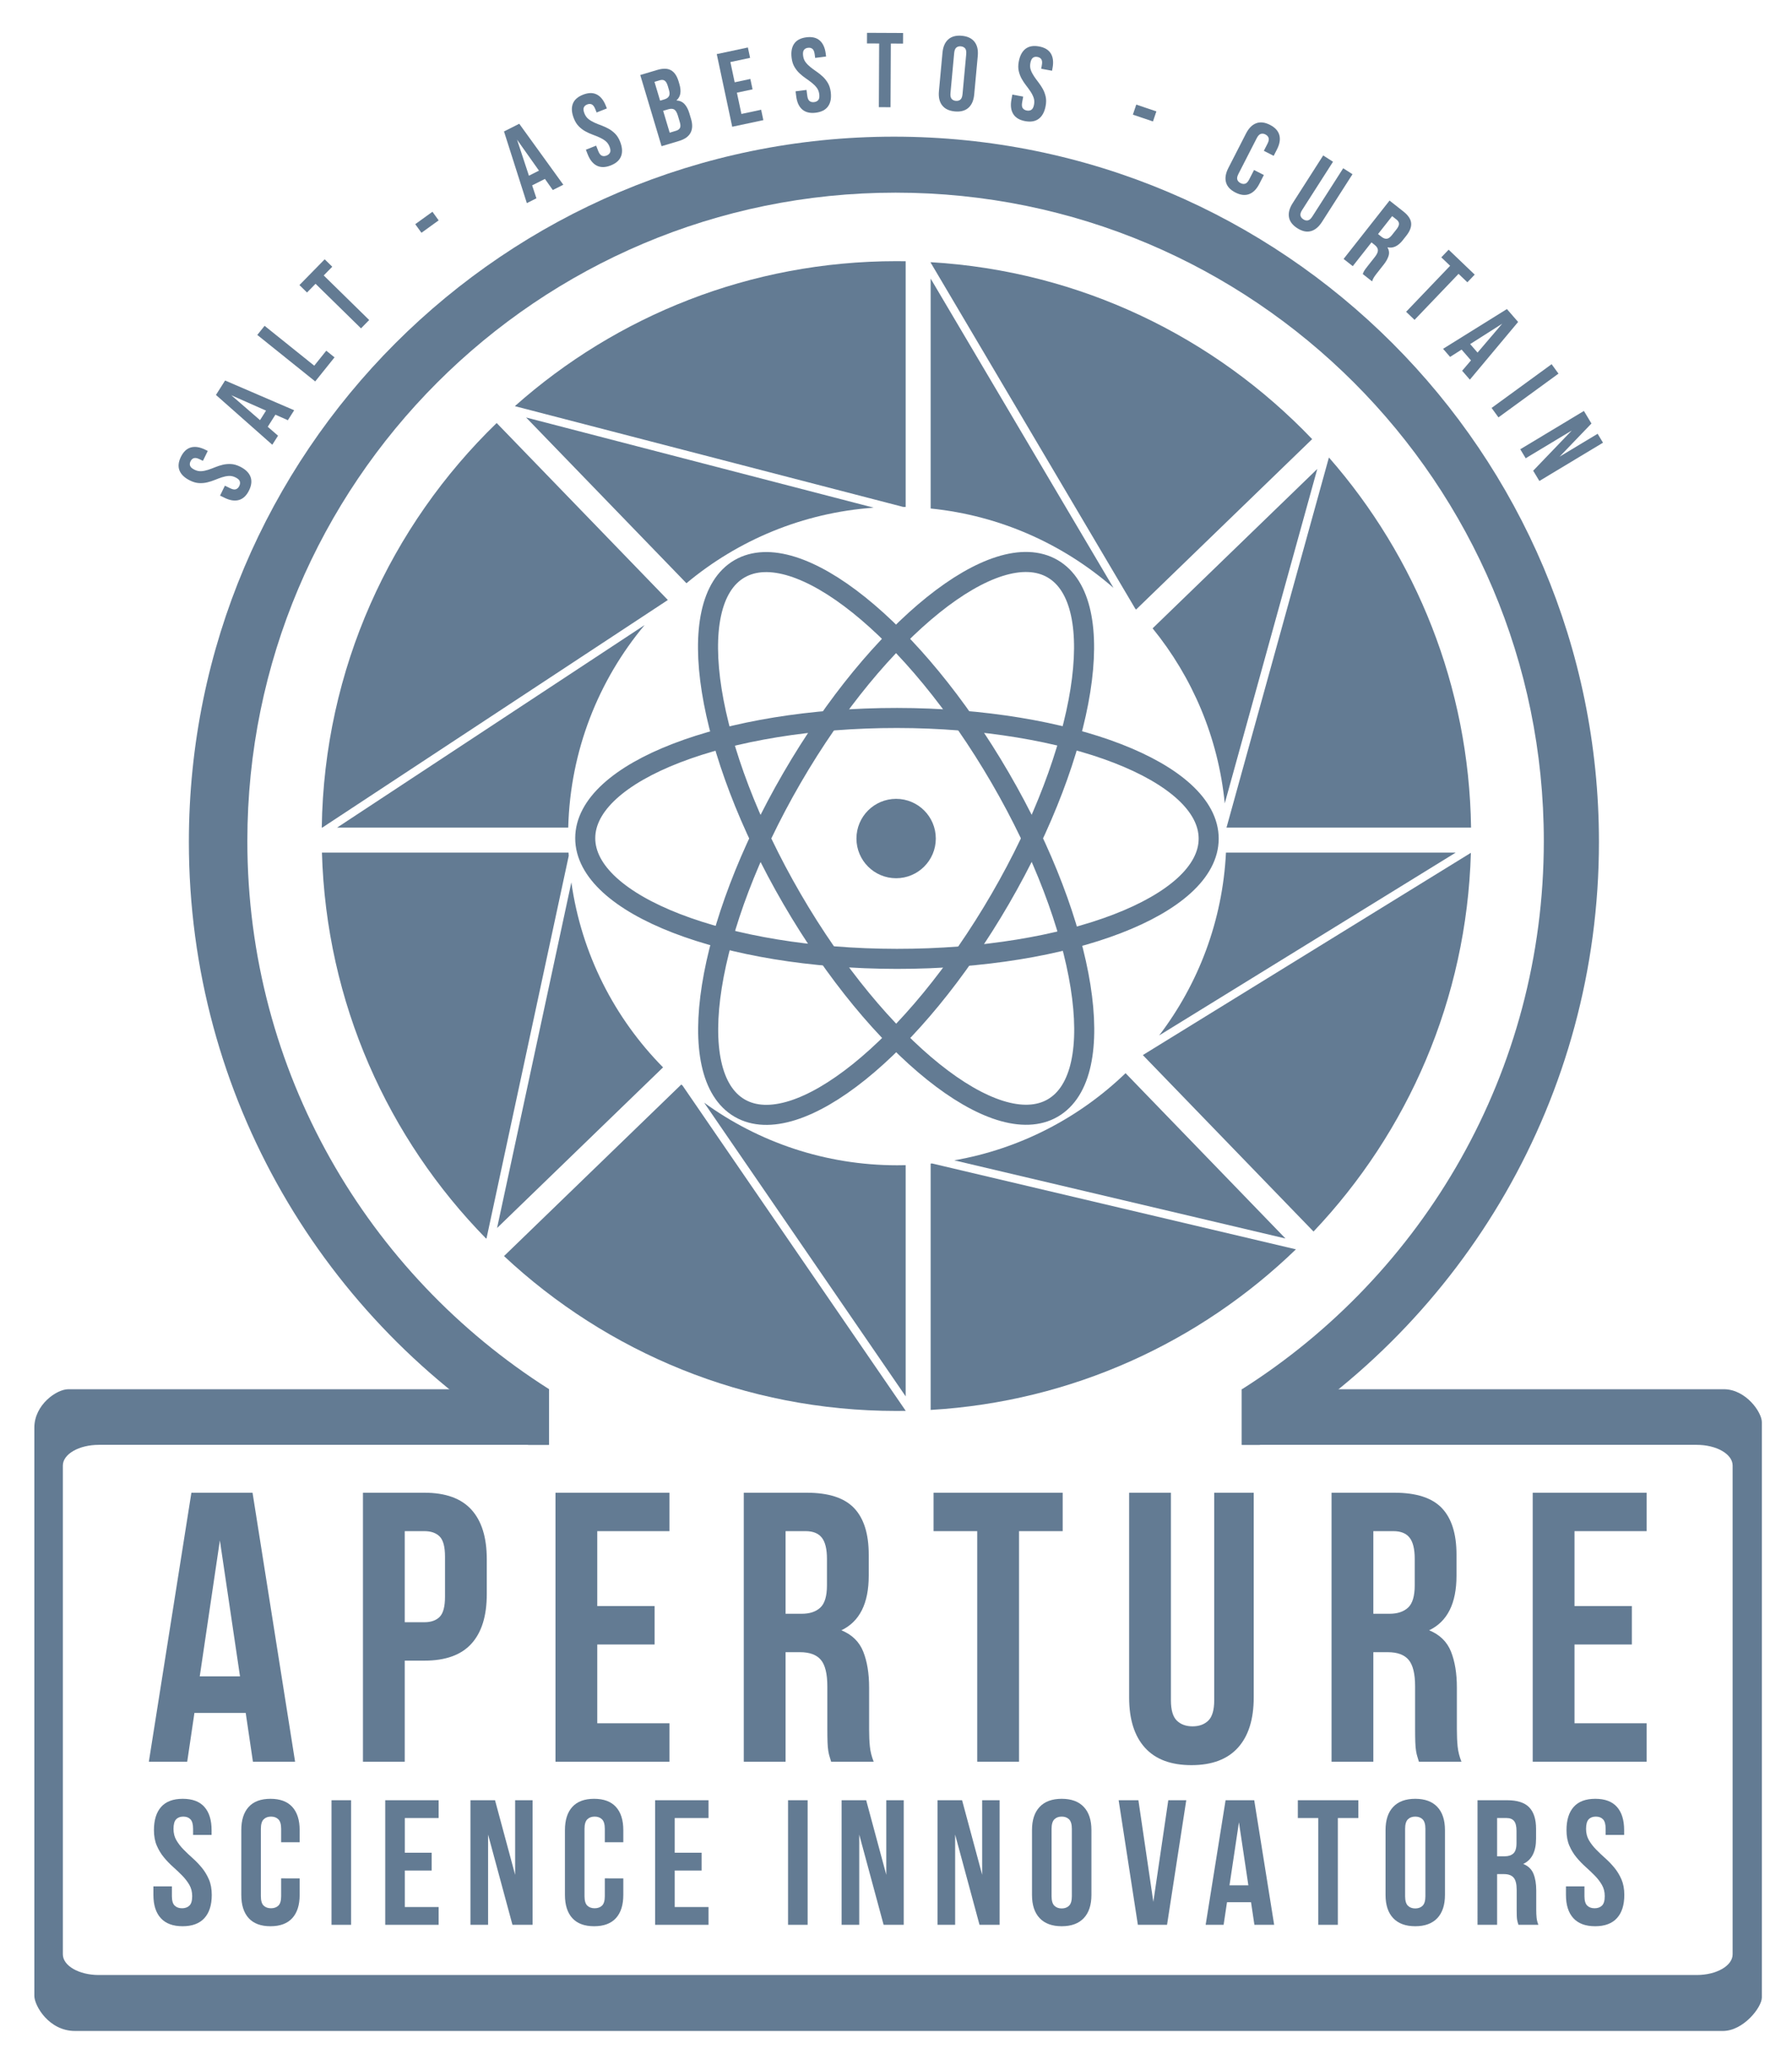 <?xml version="1.0" encoding="utf-8"?>
<!-- Generator: Adobe Illustrator 16.0.0, SVG Export Plug-In . SVG Version: 6.00 Build 0)  -->
<!DOCTYPE svg PUBLIC "-//W3C//DTD SVG 1.0//EN" "http://www.w3.org/TR/2001/REC-SVG-20010904/DTD/svg10.dtd">
<svg version="1.0" id="Layer_1" xmlns="http://www.w3.org/2000/svg" xmlns:xlink="http://www.w3.org/1999/xlink" x="0px" y="0px"
	 width="2145.215px" height="2471.623px" viewBox="0 0 2145.215 2471.623" enable-background="new 0 0 2145.215 2471.623"
	 xml:space="preserve">
<path id="CIRCLE_OUTER" fill="#637B93" d="M1070.107,163.557c-466.128,0-844,377.871-844,844
	c0,305.782,162.617,573.584,406.086,721.646h24.914v-66.838c-216.972-137.589-361-379.874-361-655.808
	c0-428.574,347.427-776,776-776c428.572,0,776,347.426,776,776c0,276.145-144.25,518.59-361.5,656.123v66.521h21.414
	c243.469-148.061,406.086-415.862,406.086-721.646C1914.107,541.428,1536.235,163.557,1070.107,163.557z"/>
<g id="SCIENCE_INNOV">
	<g enable-background="new    ">
		<path fill="#637B93" d="M184.28,2190.204c0-12.066,2.875-21.333,8.626-27.796c5.751-6.46,14.377-9.691,25.879-9.691
			s20.128,3.231,25.879,9.691c5.751,6.463,8.626,15.729,8.626,27.796v5.751h-22.151v-7.241c0-5.396-1.032-9.19-3.089-11.396
			c-2.06-2.2-4.936-3.304-8.626-3.304c-3.693,0-6.569,1.104-8.626,3.304c-2.06,2.202-3.089,6-3.089,11.396
			c0,5.111,1.135,9.621,3.408,13.525c2.271,3.906,5.112,7.598,8.521,11.074c3.407,3.48,7.063,6.959,10.97,10.438
			c3.904,3.479,7.561,7.278,10.969,11.396c3.408,4.119,6.247,8.808,8.521,14.059c2.27,5.256,3.407,11.434,3.407,18.531
			c0,12.07-2.948,21.337-8.84,27.797c-5.894,6.463-14.59,9.689-26.092,9.689s-20.202-3.229-26.093-9.689
			c-5.895-6.46-8.839-15.727-8.839-27.797v-10.226h22.151v11.716c0,5.397,1.1,9.158,3.303,11.289
			c2.199,2.129,5.145,3.194,8.839,3.194c3.69,0,6.636-1.063,8.84-3.194c2.2-2.131,3.301-5.892,3.301-11.289
			c0-5.111-1.138-9.617-3.408-13.524c-2.272-3.904-5.111-7.595-8.52-11.076c-3.408-3.478-7.065-6.956-10.97-10.437
			c-3.906-3.479-7.562-7.275-10.97-11.396c-3.408-4.115-6.25-8.804-8.52-14.059C185.414,2203.484,184.28,2197.308,184.28,2190.204z"
			/>
		<path fill="#637B93" d="M358.725,2247.929v19.81c0,12.071-2.948,21.337-8.839,27.797c-5.895,6.463-14.59,9.691-26.092,9.691
			c-11.503,0-20.203-3.229-26.094-9.691c-5.894-6.46-8.839-15.726-8.839-27.797v-77.532c0-12.065,2.945-21.333,8.839-27.796
			c5.891-6.46,14.592-9.689,26.094-9.689s20.197,3.229,26.092,9.689c5.892,6.463,8.839,15.729,8.839,27.796v14.484h-22.151v-15.977
			c0-5.396-1.103-9.19-3.301-11.396c-2.204-2.2-5.149-3.304-8.841-3.304c-3.693,0-6.641,1.104-8.839,3.304
			c-2.203,2.202-3.301,6-3.301,11.396v80.516c0,5.396,1.098,9.157,3.301,11.289c2.2,2.129,5.146,3.193,8.839,3.193
			c3.69,0,6.637-1.063,8.841-3.193c2.199-2.132,3.301-5.893,3.301-11.289v-21.302L358.725,2247.929L358.725,2247.929z"/>
		<path fill="#637B93" d="M396.849,2154.421h23.431v149.102h-23.431V2154.421z"/>
		<path fill="#637B93" d="M484.602,2217.256h32.163v21.302h-32.163v43.664h40.471v21.301h-63.899v-149.102h63.899v21.301h-40.471
			V2217.256z"/>
		<path fill="#637B93" d="M584.285,2195.529v107.989h-21.087v-149.1h29.395l24.068,89.247v-89.247h20.874v149.1h-24.068
			L584.285,2195.529z"/>
		<path fill="#637B93" d="M746.162,2247.929v19.81c0,12.071-2.947,21.337-8.839,27.797c-5.896,6.463-14.591,9.691-26.093,9.691
			c-11.503,0-20.202-3.229-26.094-9.691c-5.895-6.46-8.84-15.726-8.84-27.797v-77.532c0-12.065,2.945-21.333,8.84-27.796
			c5.892-6.46,14.591-9.689,26.094-9.689c11.502,0,20.197,3.229,26.093,9.689c5.892,6.463,8.839,15.729,8.839,27.796v14.484h-22.15
			v-15.977c0-5.396-1.103-9.19-3.302-11.396c-2.203-2.2-5.148-3.304-8.841-3.304c-3.693,0-6.641,1.104-8.839,3.304
			c-2.204,2.202-3.303,6-3.303,11.396v80.516c0,5.396,1.099,9.157,3.303,11.289c2.198,2.129,5.146,3.193,8.839,3.193
			c3.69,0,6.638-1.063,8.841-3.193c2.199-2.132,3.302-5.893,3.302-11.289v-21.302L746.162,2247.929L746.162,2247.929z"/>
		<path fill="#637B93" d="M807.718,2217.256h32.163v21.302h-32.163v43.664h40.471v21.301h-63.9v-149.102h63.9v21.301h-40.471
			V2217.256L807.718,2217.256z"/>
		<path fill="#637B93" d="M943.396,2154.421h23.431v149.102h-23.431V2154.421z"/>
		<path fill="#637B93" d="M1028.594,2195.529v107.989h-21.087v-149.1h29.396l24.067,89.247v-89.247h20.874v149.1h-24.067
			L1028.594,2195.529z"/>
		<path fill="#637B93" d="M1143.398,2195.529v107.989h-21.088v-149.1h29.396l24.067,89.247v-89.247h20.875v149.1h-24.068
			L1143.398,2195.529z"/>
		<path fill="#637B93" d="M1235.41,2190.204c0-12.066,3.054-21.333,9.159-27.796c6.104-6.46,14.91-9.691,26.412-9.691
			s20.305,3.231,26.411,9.691c6.104,6.463,9.159,15.729,9.159,27.796v77.532c0,12.069-3.057,21.337-9.159,27.797
			c-6.106,6.463-14.909,9.69-26.411,9.69s-20.309-3.229-26.412-9.69c-6.105-6.46-9.159-15.728-9.159-27.797V2190.204z
			 M1258.842,2269.228c0,5.397,1.099,9.194,3.302,11.396c2.199,2.203,5.146,3.302,8.84,3.302c3.689,0,6.637-1.099,8.84-3.302
			c2.199-2.2,3.302-5.997,3.302-11.396v-80.515c0-5.396-1.103-9.19-3.302-11.396c-2.203-2.2-5.147-3.303-8.84-3.303
			c-3.694,0-6.641,1.103-8.84,3.303c-2.203,2.203-3.302,6-3.302,11.396V2269.228z"/>
		<path fill="#637B93" d="M1380.678,2276.044l17.893-121.623h21.514l-23.004,149.102h-34.934l-23.004-149.102h23.645
			L1380.678,2276.044z"/>
		<path fill="#637B93" d="M1525.305,2303.521h-23.643l-4.048-27.052h-28.755l-4.047,27.052h-21.513l23.855-149.101h34.293
			L1525.305,2303.521z M1471.843,2256.235h22.578l-11.289-75.402L1471.843,2256.235z"/>
		<path fill="#637B93" d="M1553.634,2154.421h72.42v21.301h-24.494v127.801h-23.431v-127.801h-24.495V2154.421z"/>
		<path fill="#637B93" d="M1658.639,2190.204c0-12.066,3.054-21.333,9.159-27.796c6.104-6.46,14.91-9.691,26.412-9.691
			s20.306,3.231,26.411,9.691c6.104,6.463,9.159,15.729,9.159,27.796v77.532c0,12.069-3.057,21.337-9.159,27.797
			c-6.106,6.463-14.909,9.69-26.411,9.69s-20.309-3.229-26.412-9.69c-6.105-6.46-9.159-15.728-9.159-27.797V2190.204z
			 M1682.07,2269.228c0,5.397,1.099,9.194,3.302,11.396c2.199,2.203,5.146,3.302,8.84,3.302c3.69,0,6.637-1.099,8.84-3.302
			c2.199-2.2,3.302-5.997,3.302-11.396v-80.515c0-5.396-1.103-9.19-3.302-11.396c-2.203-2.2-5.147-3.303-8.84-3.303
			c-3.694,0-6.641,1.103-8.84,3.303c-2.203,2.203-3.302,6-3.302,11.396V2269.228z"/>
		<path fill="#637B93" d="M1817.749,2303.521c-0.285-0.991-0.568-1.918-0.853-2.77c-0.285-0.854-0.531-1.917-0.745-3.195
			c-0.214-1.277-0.354-2.908-0.427-4.897c-0.072-1.986-0.105-4.474-0.105-7.455v-23.431c0-6.957-1.208-11.854-3.62-14.696
			c-2.416-2.841-6.32-4.261-11.716-4.261h-8.094v60.705h-23.432V2154.42h35.357c12.212,0,21.052,2.842,26.52,8.521
			c5.465,5.682,8.2,14.271,8.2,25.771v11.716c0,15.336-5.11,25.42-15.336,30.246c5.964,2.416,10.045,6.355,12.248,11.82
			c2.198,5.469,3.301,12.107,3.301,19.915v23.004c0,3.694,0.142,6.923,0.427,9.692c0.282,2.769,0.991,5.574,2.131,8.413
			L1817.749,2303.521L1817.749,2303.521z M1792.189,2175.722v45.795h9.159c4.398,0,7.845-1.136,10.33-3.407
			c2.481-2.271,3.729-6.39,3.729-12.354v-14.697c0-5.396-0.958-9.299-2.876-11.715c-1.917-2.412-4.937-3.621-9.053-3.621H1792.189
			L1792.189,2175.722z"/>
		<path fill="#637B93" d="M1875.259,2190.204c0-12.066,2.875-21.333,8.626-27.796c5.751-6.46,14.378-9.691,25.88-9.691
			s20.129,3.231,25.881,9.691c5.75,6.463,8.625,15.729,8.625,27.796v5.751h-22.15v-7.241c0-5.396-1.031-9.19-3.089-11.396
			c-2.062-2.2-4.937-3.304-8.627-3.304c-3.692,0-6.568,1.104-8.626,3.304c-2.062,2.202-3.089,6-3.089,11.396
			c0,5.111,1.135,9.621,3.407,13.525c2.271,3.906,5.112,7.598,8.521,11.074c3.407,3.48,7.063,6.959,10.97,10.438
			c3.903,3.479,7.563,7.278,10.97,11.396c3.408,4.119,6.247,8.808,8.521,14.059c2.271,5.256,3.407,11.434,3.407,18.531
			c0,12.07-2.948,21.337-8.84,27.797c-5.896,6.463-14.591,9.689-26.093,9.689s-20.202-3.229-26.094-9.689
			c-5.895-6.46-8.839-15.727-8.839-27.797v-10.226h22.151v11.716c0,5.397,1.099,9.158,3.302,11.289
			c2.2,2.129,5.146,3.194,8.84,3.194c3.689,0,6.637-1.063,8.839-3.194c2.2-2.131,3.303-5.892,3.303-11.289
			c0-5.111-1.14-9.617-3.407-13.524c-2.272-3.904-5.111-7.595-8.521-11.076c-3.408-3.478-7.065-6.956-10.971-10.437
			c-3.906-3.479-7.563-7.275-10.971-11.396c-3.407-4.115-6.25-8.804-8.52-14.059
			C1876.393,2203.484,1875.259,2197.308,1875.259,2190.204z"/>
	</g>
</g>
<g id="NUCLEUS">
	<g>
		<path fill="none" stroke="#637B93" stroke-width="24" d="M1197.367,930.938c103.576,178.177,131.752,355.046,62.933,395.055
			c-68.819,40.008-208.582-71.998-312.159-250.175s-131.748-355.05-62.928-395.062
			C954.031,640.753,1093.79,752.759,1197.367,930.938z"/>
		<path fill="none" stroke="#637B93" stroke-width="24" d="M1197.427,1075.715c-103.438,178.263-243.104,290.38-311.957,250.429
			c-68.854-39.951-40.823-216.853,62.604-395.107c103.438-178.26,243.104-290.375,311.96-250.426
			C1328.891,720.564,1300.859,897.46,1197.427,1075.715z"/>
		<path fill="none" stroke="#637B93" stroke-width="24" d="M1073.631,1147.52c-206.101-0.182-373.112-64.854-373.044-144.459
			c0.063-79.604,167.189-144,373.287-143.824c206.097,0.176,373.108,64.854,373.047,144.458
			C1446.851,1083.299,1279.723,1147.693,1073.631,1147.52z"/>
	</g>
	<g id="Layer_3_3_">
		<circle fill="#637B93" cx="1072.756" cy="1003.52" r="47.5"/>
	</g>
</g>
<g id="CIRCLE_SHOPPED">
	<path fill="#637B93" d="M1114.107,1392.548v294.793c169.563-9.967,322.608-81.338,437.235-192.199l-435.637-102.771
		C1115.175,1392.423,1114.643,1392.493,1114.107,1392.548z"/>
	<path fill="#637B93" d="M1114.107,333.445v275.115c83.378,8.405,159.064,42.827,218.869,94.997L1114.107,333.445z"/>
	<path fill="#637B93" d="M1466.165,961.424l110.77-400.207l-197.143,190.748C1427.266,810.272,1458.374,882.422,1466.165,961.424z"
		/>
	<path fill="#637B93" d="M1142.362,1388.638l396.487,93.535l-191.43-197.843C1292.117,1337.61,1221.271,1374.854,1142.362,1388.638z
		"/>
	<path fill="#637B93" d="M771.66,748.043l-368.114,242.39h276.688C682.559,898.289,716.521,814.012,771.66,748.043z"/>
	<path fill="#637B93" d="M842.956,1319.644l241.229,351.465v-276.687c-3.353,0.084-6.709,0.127-10.078,0.127
		C987.749,1394.554,907.885,1366.763,842.956,1319.644z"/>
	<path fill="#637B93" d="M683.987,1055.927l-88.938,413.695l198.696-192.251C735.724,1218.612,696.052,1141.702,683.987,1055.927z"
		/>
	<path fill="#637B93" d="M1045.871,607.565L629.808,499.633L821.735,697.99C883.332,646.553,960.879,613.584,1045.871,607.565z"/>
	<path fill="#637B93" d="M1360.015,729.465l210.774-203.938c-116.472-121.992-277.346-201.215-456.683-211.756v0.522
		l244.902,414.142C1359.344,728.778,1359.684,729.116,1360.015,729.465z"/>
	<path fill="#637B93" d="M799.456,718.067c0.013-0.01,0.021-0.021,0.033-0.032L594.577,506.25
		C467.661,629.142,387.928,800.465,385.188,990.433h0.634L799.456,718.067z"/>
	<path fill="#637B93" d="M680.599,1020.352H385.397c5.078,179.737,79.093,342.226,196.542,461.954l0.519-0.5l98.379-457.609
		C680.76,1022.914,680.663,1021.638,680.599,1020.352z"/>
	<path fill="#637B93" d="M815.582,1297.878L603.357,1503.22c122.964,114.961,288.136,185.336,469.749,185.336
		c3.7,0,7.395-0.041,11.078-0.1v-0.119l-267.138-389.211C816.563,1298.708,816.065,1298.298,815.582,1297.878z"/>
	<path fill="#637B93" d="M1761.026,990.433c-2.443-169.496-66.187-324.151-170.044-442.81l-0.229,0.228l-122.498,442.582H1761.026z"
		/>
	<path fill="#637B93" d="M1368.188,1262.76l204.243,211.089c112.658-118.813,183.355-277.802,188.378-453.243l-392.314,241.805
		C1368.389,1262.527,1368.289,1262.645,1368.188,1262.76z"/>
	<path fill="#637B93" d="M1387.643,1239.157l354.995-218.804h-275.021C1463.555,1102.4,1434.383,1177.832,1387.643,1239.157z"/>
	<path fill="#637B93" d="M616.515,485.893l0.284,0.294l464.269,120.437c1.041,0.021,2.082,0.031,3.118,0.062V312.652
		c-3.688-0.058-7.378-0.098-11.077-0.098C897.896,312.555,737.984,378.05,616.515,485.893z"/>
</g>
<g id="APERTURE">
	<g enable-background="new    ">
		<path fill="#637B93" d="M353.245,2108.303h-50.47l-8.639-58.396h-61.384l-8.64,58.396h-45.924l50.926-321.88h73.204
			L353.245,2108.303z M239.118,2006.222h48.198l-24.1-162.778L239.118,2006.222z"/>
		<path fill="#637B93" d="M508.157,1786.423c25.158,0,43.877,6.747,56.153,20.233c12.276,13.492,18.415,33.266,18.415,59.317v41.844
			c0,26.06-6.139,45.833-18.415,59.318c-12.275,13.492-30.995,20.232-56.153,20.232h-23.644v120.936h-50.018v-321.88
			L508.157,1786.423L508.157,1786.423z M484.513,1832.406v108.979h23.644c7.877,0,13.94-2.142,18.188-6.438
			c4.242-4.29,6.366-12.258,6.366-23.91v-48.282c0-11.646-2.124-19.613-6.366-23.911c-4.248-4.288-10.31-6.438-18.188-6.438H484.513
			L484.513,1832.406z"/>
		<path fill="#637B93" d="M714.993,1922.071h68.66v45.982h-68.66v94.266h86.393v45.982H664.978v-321.881h136.407v45.982h-86.393
			V1922.071L714.993,1922.071z"/>
		<path fill="#637B93" d="M994.954,2108.303c-0.608-2.141-1.215-4.138-1.818-5.978c-0.609-1.84-1.137-4.138-1.591-6.897
			c-0.455-2.759-0.763-6.277-0.91-10.574c-0.154-4.291-0.228-9.657-0.228-16.097v-50.581c0-15.016-2.577-25.593-7.729-31.728
			c-5.157-6.129-13.492-9.197-25.008-9.197h-17.277v131.051h-50.017v-321.88h75.479c26.065,0,44.936,6.136,56.608,18.395
			c11.666,12.264,17.504,30.809,17.504,55.639v25.291c0,33.107-10.912,54.877-32.736,65.296
			c12.732,5.216,21.441,13.724,26.146,25.521c4.696,11.805,7.049,26.139,7.049,42.994v49.661c0,7.976,0.298,14.944,0.91,20.921
			c0.603,5.979,2.114,12.034,4.546,18.163h-50.925v0.001H994.954z M940.394,1832.406v98.863h19.551
			c9.392,0,16.745-2.45,22.051-7.357c5.302-4.9,7.957-13.794,7.957-26.67v-31.729c0-11.646-2.047-20.073-6.14-25.29
			c-4.091-5.209-10.535-7.816-19.321-7.816H940.394L940.394,1832.406z"/>
		<path fill="#637B93" d="M1117.57,1786.423h154.593v45.983h-52.287v275.896h-50.017v-275.896h-52.289V1786.423L1117.57,1786.423z"
			/>
		<path fill="#637B93" d="M1401.71,1786.423v248.309c0,11.652,2.345,19.771,7.048,24.371c4.693,4.599,10.985,6.896,18.868,6.896
			c7.881,0,14.168-2.299,18.87-6.896c4.697-4.6,7.048-12.719,7.048-24.371v-248.309h47.289v245.089
			c0,26.06-6.296,46.063-18.869,60.007c-12.583,13.953-31.146,20.923-55.7,20.923s-43.124-6.971-55.701-20.923
			c-12.581-13.944-18.868-33.947-18.868-60.007v-245.089H1401.71z"/>
		<path fill="#637B93" d="M1698.573,2108.303c-0.61-2.141-1.215-4.138-1.819-5.978c-0.611-1.84-1.135-4.138-1.591-6.897
			c-0.452-2.759-0.762-6.277-0.909-10.574c-0.155-4.291-0.229-9.657-0.229-16.097v-50.581c0-15.016-2.574-25.593-7.729-31.728
			c-5.157-6.129-13.491-9.197-25.006-9.197h-17.278v131.051h-50.019v-321.88h75.479c26.063,0,44.937,6.136,56.608,18.395
			c11.666,12.264,17.507,30.809,17.507,55.639v25.291c0,33.107-10.913,54.877-32.739,65.296
			c12.73,5.216,21.441,13.724,26.146,25.521c4.695,11.805,7.046,26.139,7.046,42.994v49.661c0,7.976,0.299,14.944,0.909,20.921
			c0.604,5.979,2.116,12.034,4.549,18.163L1698.573,2108.303L1698.573,2108.303L1698.573,2108.303z M1644.011,1832.406v98.863
			h19.552c9.392,0,16.744-2.45,22.053-7.357c5.301-4.9,7.957-13.794,7.957-26.67v-31.729c0-11.646-2.049-20.073-6.141-25.29
			c-4.09-5.209-10.534-7.816-19.323-7.816H1644.011L1644.011,1832.406z"/>
		<path fill="#637B93" d="M1884.857,1922.071h68.654v45.982h-68.654v94.266h86.388v45.982H1834.84v-321.881h136.405v45.982h-86.388
			V1922.071L1884.857,1922.071z"/>
	</g>
</g>
<g id="SALT_x2C__...">
	<g>
		<path fill="#637B93" d="M227.558,575.106c-6.463-3.164-10.671-7.134-12.625-11.906c-1.951-4.773-1.421-10.24,1.595-16.4
			c3.015-6.158,7.007-9.932,11.974-11.317c4.97-1.387,10.687-0.497,17.147,2.667l3.08,1.508l-5.809,11.862l-3.878-1.898
			c-2.89-1.414-5.192-1.857-6.912-1.333c-1.718,0.526-3.062,1.778-4.029,3.754c-0.969,1.979-1.132,3.807-0.492,5.486
			c0.639,1.68,2.402,3.227,5.293,4.641c2.737,1.34,5.449,1.914,8.137,1.72c2.688-0.189,5.408-0.744,8.164-1.657
			c2.758-0.913,5.578-1.958,8.465-3.14c2.889-1.178,5.88-2.142,8.979-2.887c3.1-0.746,6.354-1.037,9.762-0.878
			c3.41,0.162,7.016,1.171,10.817,3.032c6.464,3.165,10.652,7.173,12.567,12.021c1.916,4.853,1.365,10.355-1.648,16.515
			c-3.017,6.159-7.025,9.972-12.031,11.433c-5.004,1.463-10.738,0.611-17.202-2.554l-5.476-2.681l5.807-11.862l6.274,3.07
			c2.891,1.415,5.191,1.813,6.911,1.191c1.718-0.62,3.06-1.918,4.026-3.896c0.968-1.977,1.17-3.833,0.607-5.57
			c-0.564-1.736-2.29-3.313-5.182-4.728c-2.736-1.34-5.448-1.912-8.137-1.721c-2.687,0.194-5.407,0.747-8.165,1.659
			c-2.756,0.914-5.576,1.961-8.465,3.139c-2.887,1.181-5.878,2.144-8.978,2.887c-3.1,0.746-6.354,1.04-9.764,0.878
			C234.966,577.979,231.36,576.968,227.558,575.106z"/>
	</g>
	<g>
		<path fill="#637B93" d="M352.154,490.975l-7.551,11.905l-14.912-6.602l-9.184,14.479l12.328,10.676l-6.87,10.833l-67.455-59.627
			l10.951-17.267L352.154,490.975z M311.271,502.794l7.211-11.368l-41.571-18.396L311.271,502.794z"/>
	</g>
	<g>
		<path fill="#637B93" d="M308.01,400.835l8.744-10.895l59.428,47.695l14.388-17.928l9.905,7.95l-23.133,28.822L308.01,400.835z"/>
	</g>
	<g>
		<path fill="#637B93" d="M358.457,341.156l30.228-30.837l9.068,8.89l-10.224,10.43l54.417,53.34l-9.777,9.977l-54.419-53.34
			l-10.224,10.43L358.457,341.156z"/>
	</g>
	<g>
		<path fill="#637B93" d="M497.09,268.291l20.59-14.874l7.437,10.295l-20.59,14.874L497.09,268.291z"/>
	</g>
	<g>
		<path fill="#637B93" d="M674.345,221.077l-12.586,6.35l-9.42-13.313l-15.308,7.723l5.111,15.486l-11.452,5.778l-27.348-85.776
			l18.255-9.21L674.345,221.077z M633.185,210.266l12.019-6.064l-26.262-37.105L633.185,210.266z"/>
	</g>
	<g>
		<path fill="#637B93" d="M686.965,141.698c-2.644-6.692-3.076-12.461-1.303-17.305c1.774-4.842,5.853-8.522,12.23-11.041
			s11.87-2.615,16.475-0.292c4.604,2.325,8.229,6.834,10.87,13.527l1.26,3.189l-12.284,4.85l-1.587-4.016
			c-1.182-2.992-2.585-4.872-4.207-5.643c-1.625-0.77-3.461-0.751-5.508,0.058c-2.049,0.809-3.401,2.049-4.062,3.72
			c-0.66,1.673-0.399,4.004,0.782,6.996c1.118,2.834,2.735,5.087,4.852,6.755c2.114,1.669,4.498,3.094,7.149,4.277
			c2.652,1.185,5.439,2.313,8.368,3.386c2.929,1.076,5.787,2.381,8.579,3.918c2.792,1.539,5.394,3.516,7.804,5.931
			c2.409,2.417,4.394,5.593,5.946,9.531c2.645,6.694,3.037,12.479,1.185,17.351c-1.854,4.876-5.969,8.57-12.349,11.088
			c-6.379,2.519-11.911,2.634-16.594,0.338c-4.683-2.292-8.345-6.785-10.988-13.479l-2.237-5.67l12.285-4.851l2.564,6.497
			c1.184,2.994,2.614,4.839,4.304,5.538c1.687,0.7,3.554,0.646,5.603-0.164c2.047-0.808,3.447-2.043,4.203-3.708
			c0.753-1.663,0.54-3.99-0.643-6.983c-1.12-2.835-2.736-5.085-4.852-6.755c-2.115-1.667-4.498-3.092-7.15-4.277
			c-2.65-1.182-5.44-2.31-8.369-3.386c-2.928-1.074-5.785-2.38-8.578-3.918c-2.791-1.538-5.394-3.514-7.804-5.932
			C690.501,148.813,688.519,145.637,686.965,141.698z"/>
	</g>
	<g>
		<path fill="#637B93" d="M786.646,83.743c6.975-2.088,12.51-1.977,16.604,0.332c4.093,2.31,7.123,6.748,9.092,13.318l0.91,3.042
			c1.312,4.379,1.702,8.196,1.175,11.447c-0.53,3.254-2.089,6.018-4.677,8.294c4.063,0.288,7.313,1.767,9.748,4.439
			c2.436,2.674,4.333,6.281,5.692,10.823l2.077,6.935c1.967,6.569,1.764,12.089-0.611,16.555c-2.373,4.468-6.928,7.709-13.659,9.725
			l-21.048,6.302l-25.5-85.165L786.646,83.743z M783.476,97.949l6.74,22.508l5.23-1.567c2.514-0.752,4.286-1.99,5.318-3.713
			c1.029-1.721,1.036-4.287,0.016-7.694l-1.421-4.745c-0.923-3.081-2.138-5.147-3.646-6.2c-1.509-1.05-3.438-1.224-5.791-0.52
			L783.476,97.949z M793.858,132.623l7.833,26.157l7.664-2.295c2.271-0.68,3.813-1.805,4.625-3.373
			c0.811-1.568,0.744-3.935-0.203-7.098l-2.223-7.422c-1.189-3.973-2.673-6.491-4.448-7.551c-1.775-1.059-4.205-1.126-7.286-0.204
			L793.858,132.623z"/>
	</g>
	<g>
		<path fill="#637B93" d="M879.496,98.484l18.758-3.992l2.645,12.422l-18.758,3.992l5.42,25.464l23.603-5.023l2.645,12.422
			l-37.266,7.932l-18.508-86.952l37.267-7.932l2.644,12.422l-23.603,5.023L879.496,98.484z"/>
	</g>
	<g>
		<path fill="#637B93" d="M947.673,69.438c-0.912-7.137,0.088-12.835,3-17.092c2.913-4.256,7.771-6.819,14.572-7.689
			c6.804-0.87,12.149,0.389,16.039,3.774c3.891,3.388,6.292,8.65,7.204,15.788l0.437,3.401l-13.103,1.675l-0.548-4.283
			c-0.408-3.19-1.306-5.358-2.688-6.506c-1.386-1.145-3.17-1.579-5.353-1.3c-2.186,0.279-3.803,1.148-4.853,2.604
			c-1.053,1.459-1.373,3.783-0.966,6.974c0.388,3.023,1.398,5.604,3.039,7.741c1.638,2.14,3.599,4.107,5.876,5.906
			c2.279,1.801,4.703,3.582,7.276,5.343c2.572,1.764,5.023,3.733,7.35,5.91c2.328,2.179,4.361,4.736,6.104,7.67
			c1.74,2.936,2.881,6.503,3.418,10.702c0.913,7.139-0.131,12.842-3.126,17.108c-2.997,4.269-7.896,6.835-14.699,7.706
			c-6.802,0.87-12.191-0.381-16.164-3.759c-3.975-3.375-6.418-8.632-7.331-15.771l-0.772-6.047l13.102-1.676l0.886,6.929
			c0.408,3.192,1.344,5.334,2.809,6.427c1.462,1.093,3.284,1.5,5.469,1.221c2.185-0.279,3.845-1.132,4.986-2.559
			c1.141-1.426,1.507-3.734,1.099-6.926c-0.387-3.023-1.4-5.602-3.038-7.742c-1.64-2.137-3.598-4.105-5.877-5.906
			c-2.278-1.799-4.705-3.579-7.276-5.343c-2.573-1.762-5.022-3.731-7.35-5.91c-2.328-2.177-4.363-4.734-6.103-7.67
			C949.348,77.205,948.21,73.639,947.673,69.438z"/>
	</g>
	<g>
		<path fill="#637B93" d="M1037.897,39.279l43.179,0.202l-0.059,12.7l-14.604-0.068l-0.355,76.199l-13.97-0.065l0.355-76.199
			l-14.604-0.068L1037.897,39.279z"/>
	</g>
	<g>
		<path fill="#637B93" d="M1128.254,63.113c0.663-7.165,2.983-12.498,6.966-16c3.979-3.5,9.385-4.935,16.213-4.303
			c6.828,0.631,11.877,3.034,15.147,7.204c3.271,4.173,4.574,9.842,3.912,17.007l-4.258,46.031c-0.664,7.167-2.986,12.5-6.967,16
			c-3.98,3.502-9.384,4.935-16.212,4.304c-6.829-0.632-11.881-3.032-15.148-7.205c-3.271-4.17-4.575-9.839-3.913-17.006
			L1128.254,63.113z M1137.824,111.317c-0.297,3.205,0.146,5.519,1.334,6.947c1.187,1.429,2.874,2.242,5.067,2.445
			c2.189,0.203,3.999-0.288,5.429-1.474c1.428-1.186,2.289-3.38,2.586-6.584l4.422-47.802c0.298-3.203-0.147-5.518-1.334-6.947
			c-1.188-1.427-2.875-2.243-5.065-2.445c-2.193-0.203-4.002,0.289-5.431,1.474c-1.429,1.187-2.288,3.382-2.586,6.584
			L1137.824,111.317z"/>
	</g>
	<g>
		<path fill="#637B93" d="M1219.55,73.826c1.306-7.076,3.994-12.198,8.064-15.366c4.071-3.165,9.479-4.126,16.225-2.882
			c6.743,1.244,11.452,4.072,14.125,8.481c2.673,4.412,3.356,10.156,2.052,17.232l-0.622,3.372l-12.99-2.396l0.784-4.246
			c0.583-3.164,0.39-5.502-0.577-7.017c-0.971-1.512-2.537-2.469-4.702-2.868s-3.971-0.065-5.415,1.002
			c-1.444,1.068-2.459,3.185-3.043,6.348c-0.553,2.998-0.377,5.765,0.533,8.3c0.909,2.536,2.177,5.008,3.799,7.415
			c1.622,2.41,3.387,4.845,5.303,7.308c1.912,2.463,3.646,5.085,5.199,7.868c1.553,2.784,2.709,5.839,3.475,9.165
			c0.763,3.326,0.763,7.071-0.006,11.233c-1.307,7.078-4.037,12.192-8.19,15.343c-4.154,3.152-9.604,4.104-16.348,2.859
			c-6.745-1.244-11.495-4.078-14.251-8.506c-2.758-4.425-3.481-10.176-2.176-17.254l1.105-5.995l12.987,2.396l-1.268,6.869
			c-0.584,3.165-0.346,5.489,0.716,6.977c1.061,1.487,2.671,2.43,4.837,2.829c2.164,0.399,4.007,0.094,5.529-0.917
			c1.521-1.011,2.572-3.097,3.156-6.262c0.554-2.997,0.374-5.763-0.534-8.3c-0.911-2.535-2.175-5.006-3.798-7.416
			c-1.622-2.407-3.392-4.842-5.304-7.307c-1.913-2.461-3.646-5.083-5.198-7.868c-1.554-2.782-2.712-5.838-3.476-9.165
			C1218.778,81.735,1218.781,77.99,1219.55,73.826z"/>
	</g>
	<g>
		<path fill="#637B93" d="M1360.237,125.18l24.062,8.138l-4.069,12.03l-24.061-8.139L1360.237,125.18z"/>
	</g>
	<g>
		<path fill="#637B93" d="M1512.967,209.458l-5.386,10.513c-3.279,6.405-7.362,10.522-12.246,12.349
			c-4.884,1.828-10.377,1.178-16.48-1.949c-6.104-3.126-9.843-7.204-11.213-12.235c-1.371-5.029-0.416-10.748,2.864-17.153
			l21.072-41.146c3.281-6.404,7.362-10.521,12.247-12.349c4.882-1.827,10.378-1.177,16.481,1.949
			c6.104,3.127,9.841,7.205,11.213,12.235c1.369,5.031,0.416,10.749-2.865,17.153l-3.936,7.687l-11.757-6.021l4.343-8.479
			c1.466-2.862,1.914-5.177,1.345-6.944c-0.571-1.767-1.835-3.151-3.793-4.154c-1.961-1.004-3.823-1.22-5.588-0.65
			c-1.77,0.569-3.384,2.287-4.85,5.149l-21.886,42.729c-1.467,2.864-1.907,5.158-1.314,6.888c0.588,1.729,1.86,3.094,3.821,4.099
			c1.959,1.003,3.812,1.238,5.56,0.707c1.747-0.532,3.354-2.229,4.819-5.094l5.791-11.304L1512.967,209.458z"/>
	</g>
	<g>
		<path fill="#637B93" d="M1595.76,193.562l-36.962,57.767c-1.734,2.711-2.392,4.953-1.97,6.731
			c0.421,1.776,1.558,3.258,3.413,4.445c1.854,1.187,3.676,1.598,5.466,1.235c1.789-0.362,3.552-1.898,5.285-4.609l36.961-57.767
			l11.127,7.118l-36.481,57.019c-3.879,6.063-8.338,9.768-13.372,11.119c-5.037,1.354-10.442,0.18-16.22-3.517
			c-5.776-3.697-9.108-8.113-9.989-13.253c-0.886-5.138,0.614-10.737,4.493-16.8l36.481-57.019L1595.76,193.562z"/>
	</g>
	<g>
		<path fill="#637B93" d="M1631.378,327.956c0.231-0.57,0.439-1.108,0.623-1.611c0.18-0.506,0.457-1.094,0.829-1.771
			c0.371-0.678,0.906-1.494,1.607-2.452c0.698-0.958,1.6-2.136,2.699-3.532l8.645-10.975c2.566-3.258,3.81-5.998,3.728-8.219
			c-0.085-2.222-1.39-4.327-3.916-6.317l-3.791-2.986l-22.396,28.435l-10.975-8.645l55.008-69.839l16.563,13.045
			c5.72,4.505,8.812,9.097,9.277,13.774c0.463,4.676-1.424,9.709-5.667,15.098l-4.321,5.486c-5.657,7.184-11.772,10.021-18.344,8.51
			c1.902,3.332,2.36,6.684,1.377,10.055c-0.988,3.374-2.922,6.891-5.802,10.547l-8.487,10.775c-1.361,1.73-2.488,3.294-3.375,4.697
			c-0.89,1.401-1.593,2.977-2.106,4.727L1631.378,327.956z M1666.554,258.664l-16.896,21.45l4.29,3.379
			c2.063,1.623,4.094,2.363,6.098,2.215c2-0.146,4.104-1.617,6.304-4.412l5.422-6.884c1.991-2.526,2.981-4.709,2.976-6.547
			c-0.009-1.839-0.977-3.518-2.903-5.036L1666.554,258.664z"/>
	</g>
	<g>
		<path fill="#637B93" d="M1734.175,298.805l31.198,29.853l-8.78,9.176l-10.554-10.098l-52.681,55.057l-10.093-9.658l52.68-55.056
			l-10.553-10.098L1734.175,298.805z"/>
	</g>
	<g>
		<path fill="#637B93" d="M1759.58,454.349l-9.245-10.639l10.59-12.402l-11.246-12.941l-13.758,8.76l-8.413-9.682l76.431-47.58
			l13.412,15.434L1759.58,454.349z M1759.949,411.795l8.831,10.161l29.52-34.572L1759.949,411.795z"/>
	</g>
	<g>
		<path fill="#637B93" d="M1857.444,435.857l8.227,11.291l-71.854,52.348l-8.226-11.291L1857.444,435.857z"/>
	</g>
	<g>
		<path fill="#637B93" d="M1881.58,515.221l-55.17,33.2l-6.482-10.771l76.171-45.84l9.037,15.016l-38.194,39.735l45.594-27.438
			l6.418,10.664l-76.171,45.84l-7.4-12.297L1881.58,515.221z"/>
	</g>
</g>
<g id="BOTT_FRAME">
	<g>
		<g>
			<path fill="#637B93" d="M2064.44,1662.558h-577.833v66.566h544.549c23.741,0,42.989,11.087,42.989,24.761v584.947
				c0,13.675-19.248,24.761-42.989,24.761H118.236c-23.742,0-42.988-11.086-42.988-24.761v-584.947
				c0-13.674,19.246-24.761,42.988-24.761h538.871v-66.566H81.776c-14.102,0-40.669,18.67-40.669,46.003v679.999
				c0,11.621,17.335,41.998,48.669,41.998H2062.44c24.667,0,46.667-28.379,46.667-40V1701.89
				C2109.107,1690.269,2090.44,1663.224,2064.44,1662.558z"/>
		</g>
	</g>
</g>
</svg>
